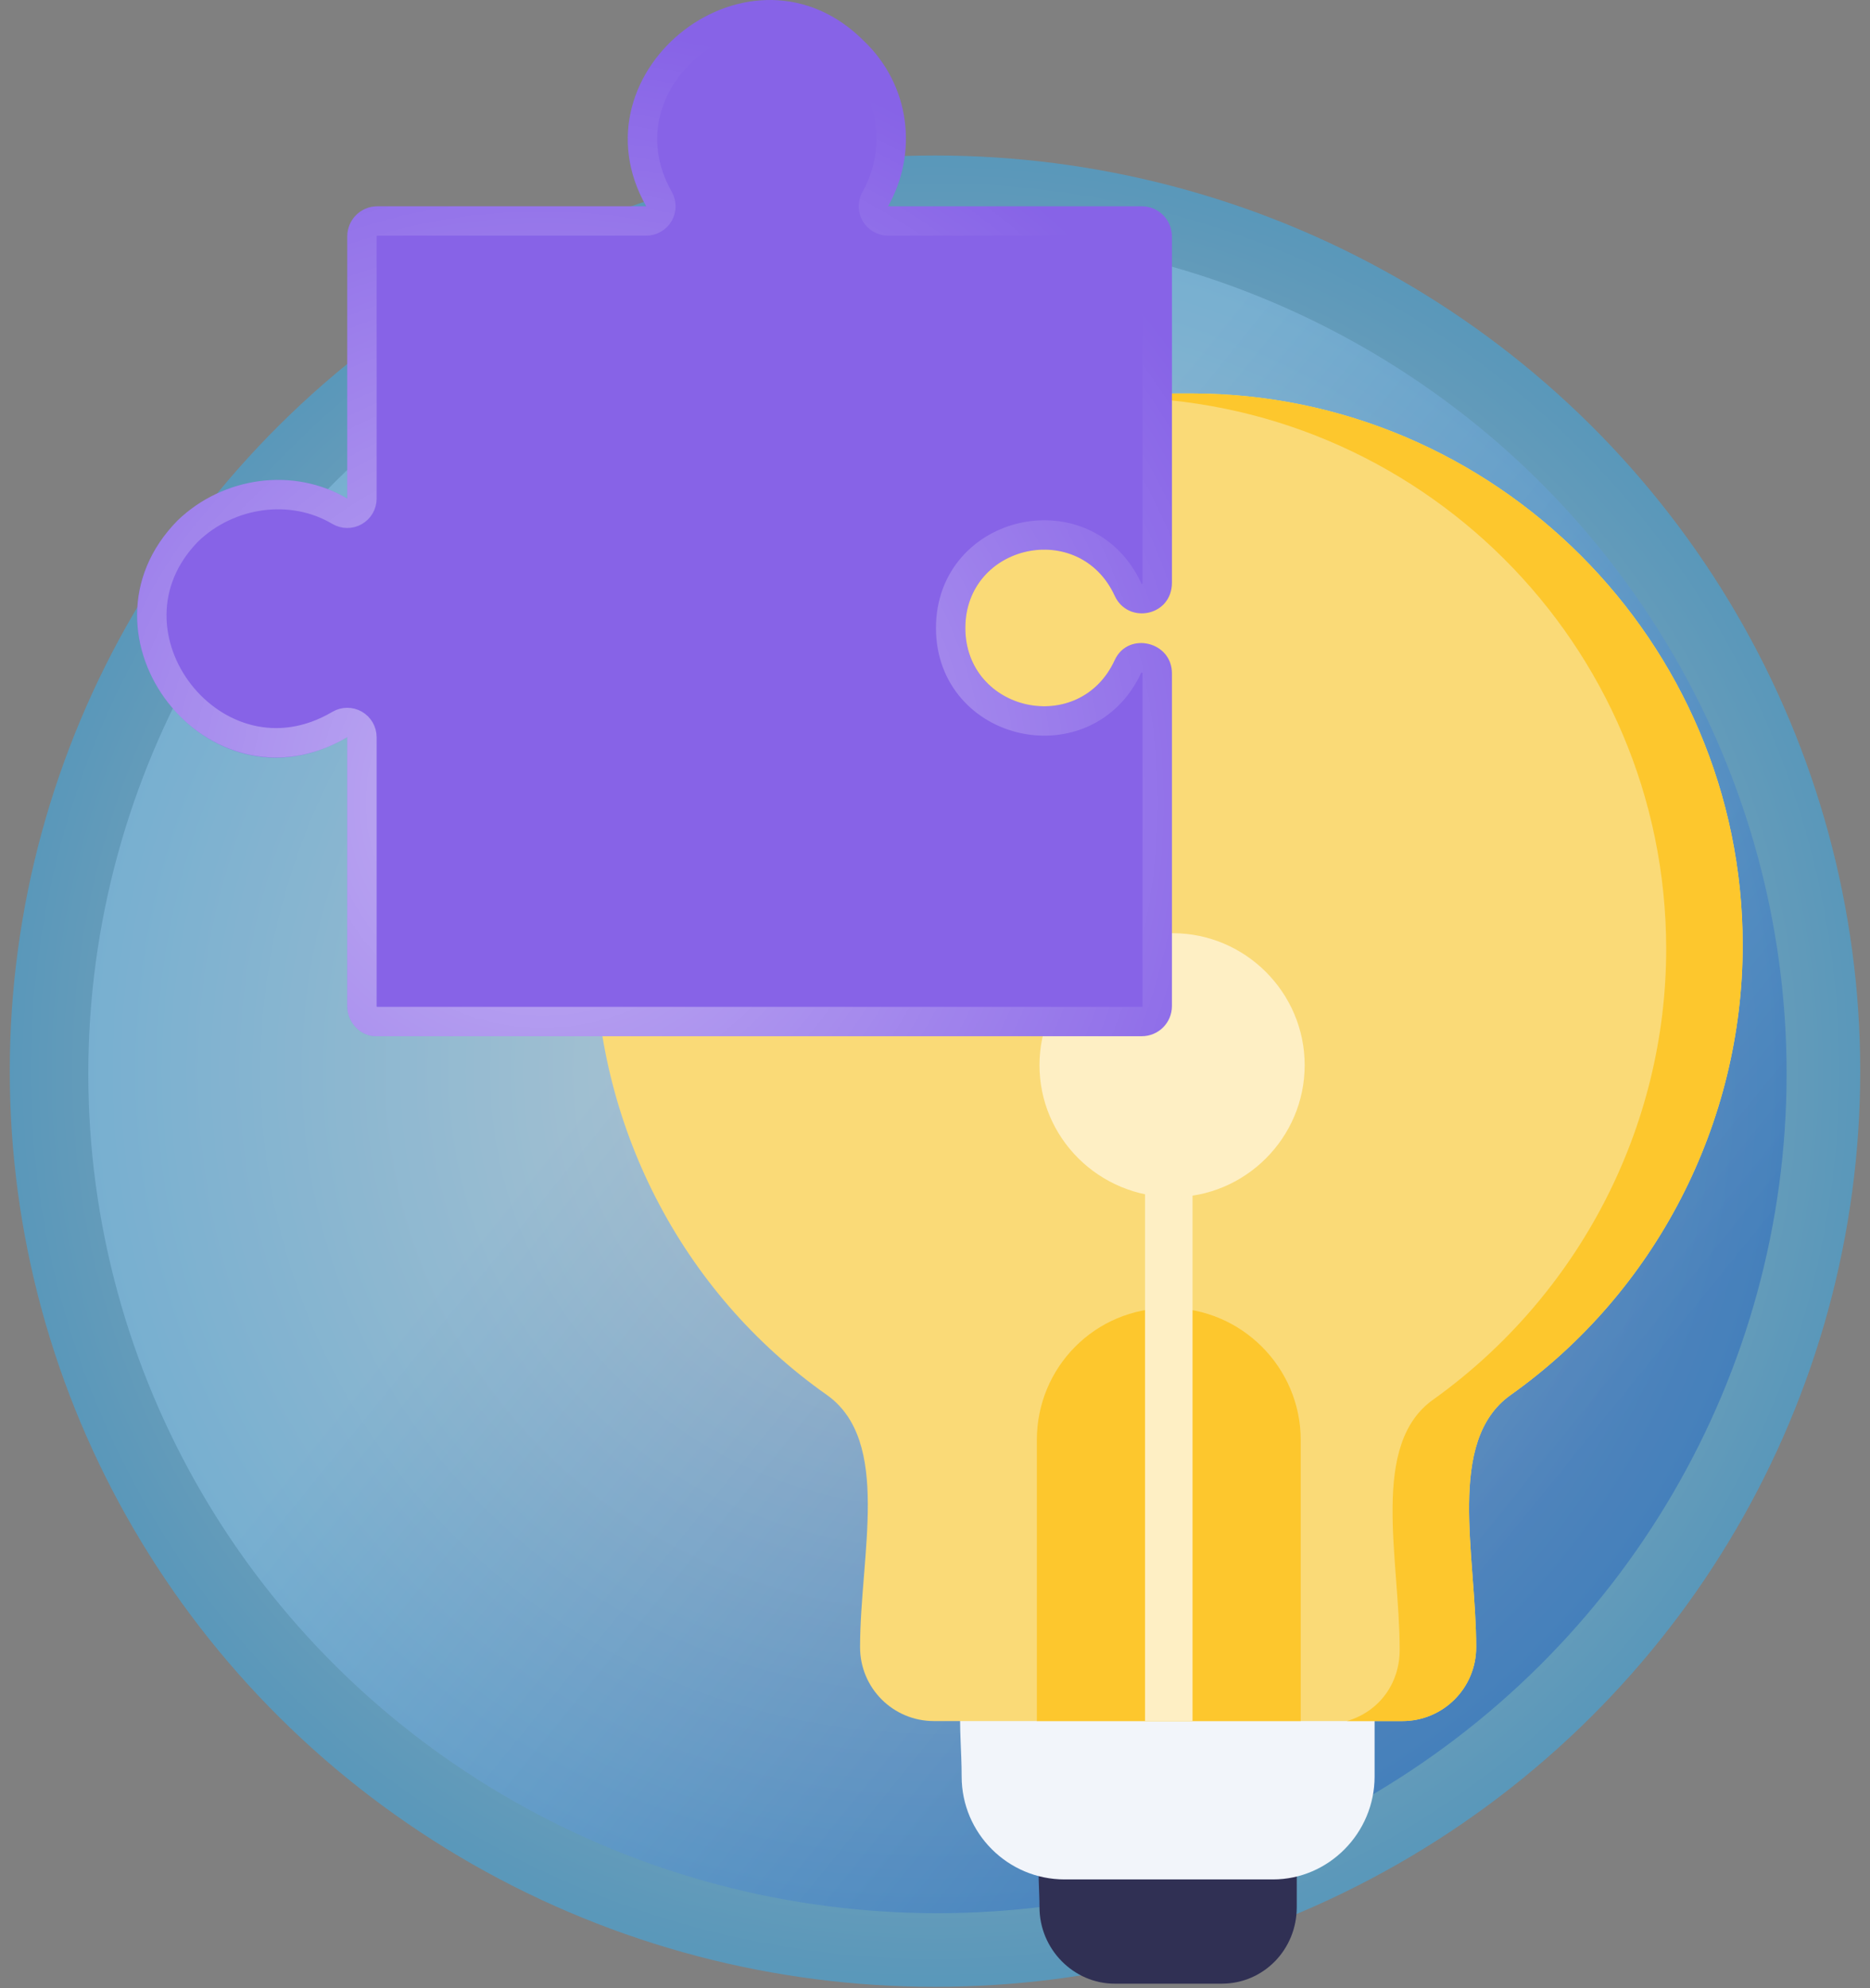 <svg width="191" height="203" viewBox="0 0 191 203" fill="none" xmlns="http://www.w3.org/2000/svg">
<rect x="0" y="0" width="191" height="203" fill="#808080" stroke="none"/>
<ellipse opacity="0.5" cx="95.5" cy="109.377" rx="94.503" ry="93.5" fill="url(#paint0_radial_305_1646)"/>
<ellipse opacity="0.5" cx="95.751" cy="109.628" rx="86.732" ry="85.729" fill="url(#paint1_linear_305_1646)" fill-opacity="0.7"/>
<path fill-rule="evenodd" clip-rule="evenodd" d="M124.769 202.555H113.853C109.676 202.555 106.172 199.051 106.172 194.739C106.172 191.235 105.364 187.058 108.598 187.058C109.406 187.058 132.45 186.384 132.45 189.484V194.739C132.45 199.051 129.081 202.555 124.769 202.555Z" fill="#303054"/>
<path fill-rule="evenodd" clip-rule="evenodd" d="M130.024 191.909H108.733C102.938 191.909 98.222 187.193 98.222 181.398C98.222 176.278 97.144 170.888 100.647 170.888C113.18 170.888 140.4 170.214 140.4 173.313V181.398C140.4 187.193 135.684 191.909 130.024 191.909Z" fill="#F2F5FA"/>
<path fill-rule="evenodd" clip-rule="evenodd" d="M143.23 175.739H95.392C91.215 175.739 87.846 172.37 87.846 168.193C87.846 158.76 91.08 147.171 84.477 142.454C69.519 131.943 60.76 114.695 60.76 96.503C60.76 65.509 85.959 40.175 117.088 40.175H121.669C152.663 40.175 177.997 65.509 177.997 96.503C177.997 114.695 169.103 131.943 154.28 142.454C147.677 147.171 150.776 158.76 150.776 168.193C150.776 172.37 147.408 175.739 143.23 175.739Z" fill="#FADA77"/>
<path fill-rule="evenodd" clip-rule="evenodd" d="M177.997 96.503C177.997 65.509 152.663 40.175 121.67 40.175C117.896 40.175 114.797 40.175 111.159 40.579H113.719C144.848 40.579 170.182 65.778 170.182 96.907C170.182 115.099 161.288 132.213 146.465 142.858C139.862 147.44 142.961 159.029 142.961 168.462C142.961 171.966 140.805 174.796 137.571 175.739H143.231C147.408 175.739 150.777 172.37 150.777 168.193C150.777 158.76 147.677 147.171 154.28 142.454C169.104 131.943 177.997 114.695 177.997 96.503Z" fill="#FDC72D"/>
<path fill-rule="evenodd" clip-rule="evenodd" d="M110.62 171.561H128.003V147.035C128.003 135.581 110.62 135.581 110.62 147.035V171.561Z" fill="#FFCF5C"/>
<path fill-rule="evenodd" clip-rule="evenodd" d="M105.903 175.739V147.036C105.903 139.625 111.832 133.561 119.378 133.561C126.79 133.561 132.854 139.625 132.854 147.036V175.739H105.903Z" fill="#FDC72D"/>
<path fill-rule="evenodd" clip-rule="evenodd" d="M116.953 175.739V119.815C116.953 116.716 121.804 116.716 121.804 119.815V175.739H116.953Z" fill="#FEEFC4"/>
<path fill-rule="evenodd" clip-rule="evenodd" d="M119.783 122.241C112.236 122.241 106.172 116.177 106.172 108.765C106.172 101.354 112.236 95.29 119.783 95.29C127.194 95.29 133.258 101.354 133.258 108.765C133.258 116.177 127.194 122.241 119.783 122.241Z" fill="#FEEFC4"/>
<path fill-rule="evenodd" clip-rule="evenodd" d="M116.612 105.808H38.385C36.84 105.808 35.468 104.436 35.468 102.721V75.272C21.229 83.678 6.648 64.808 18.142 53.142C22.773 48.682 29.979 47.653 35.468 50.912V24.15C35.468 22.435 36.84 21.062 38.556 21.062H66.004C58.113 7.167 76.812 -7.415 88.306 4.251C92.938 8.711 93.795 15.573 90.707 21.062H116.612C118.327 21.062 119.699 22.435 119.699 24.15V59.49C119.699 62.921 115.239 63.779 113.867 60.862C110.264 52.971 98.599 55.544 98.599 64.122C98.599 72.699 110.264 75.272 113.867 67.381C115.239 64.465 119.699 65.494 119.699 68.754V102.721C119.699 104.436 118.327 105.808 116.612 105.808Z" fill="#8763E7"/>
<path d="M36.968 75.272C36.968 74.734 36.679 74.237 36.212 73.97C35.744 73.703 35.169 73.707 34.706 73.981C22.008 81.477 8.942 64.644 19.196 54.209C23.373 50.199 29.835 49.312 34.702 52.202C35.166 52.477 35.742 52.483 36.21 52.216C36.679 51.949 36.968 51.451 36.968 50.912V24.15C36.968 23.263 37.669 22.562 38.556 22.562H66.004C66.538 22.562 67.032 22.279 67.3 21.817C67.569 21.356 67.572 20.786 67.308 20.322C63.804 14.15 66.146 7.824 70.797 4.262C75.436 0.71 82.116 0.106 87.237 5.303C87.246 5.313 87.256 5.322 87.265 5.331C91.388 9.302 92.164 15.413 89.4 20.327C89.139 20.791 89.144 21.36 89.413 21.82C89.682 22.28 90.174 22.562 90.707 22.562H116.612C117.499 22.562 118.199 23.263 118.199 24.15V59.49C118.199 61.256 115.946 61.743 115.227 60.23C110.953 50.891 97.099 53.928 97.099 64.122C97.099 74.316 110.953 77.352 115.227 68.014C115.885 66.632 118.199 67.013 118.199 68.754V102.721C118.199 103.608 117.499 104.308 116.612 104.308H38.385C37.724 104.308 36.968 103.664 36.968 102.721V75.272Z" stroke="url(#paint2_radial_305_1646)" stroke-opacity="0.5" stroke-width="3" stroke-linejoin="round"/>
<defs>
<radialGradient id="paint0_radial_305_1646" cx="0" cy="0" r="1" gradientUnits="userSpaceOnUse" gradientTransform="translate(95.5 109.377) rotate(90) scale(93.5 94.503)">
<stop offset="0.188" stop-color="#EBF7F7"/>
<stop offset="1" stop-color="#34AFF3"/>
</radialGradient>
<linearGradient id="paint1_linear_305_1646" x1="9.019" y1="23.898" x2="162.429" y2="148.482" gradientUnits="userSpaceOnUse">
<stop offset="0.482" stop-color="#9DD3F9"/>
<stop offset="1" stop-color="#0E4DBE"/>
</linearGradient>
<radialGradient id="paint2_radial_305_1646" cx="0" cy="0" r="1" gradientUnits="userSpaceOnUse" gradientTransform="translate(55.497 81.877) rotate(-40.641) scale(79.071 78.992)">
<stop stop-color="white"/>
<stop offset="1" stop-color="white" stop-opacity="0"/>
</radialGradient>
</defs>
</svg>
